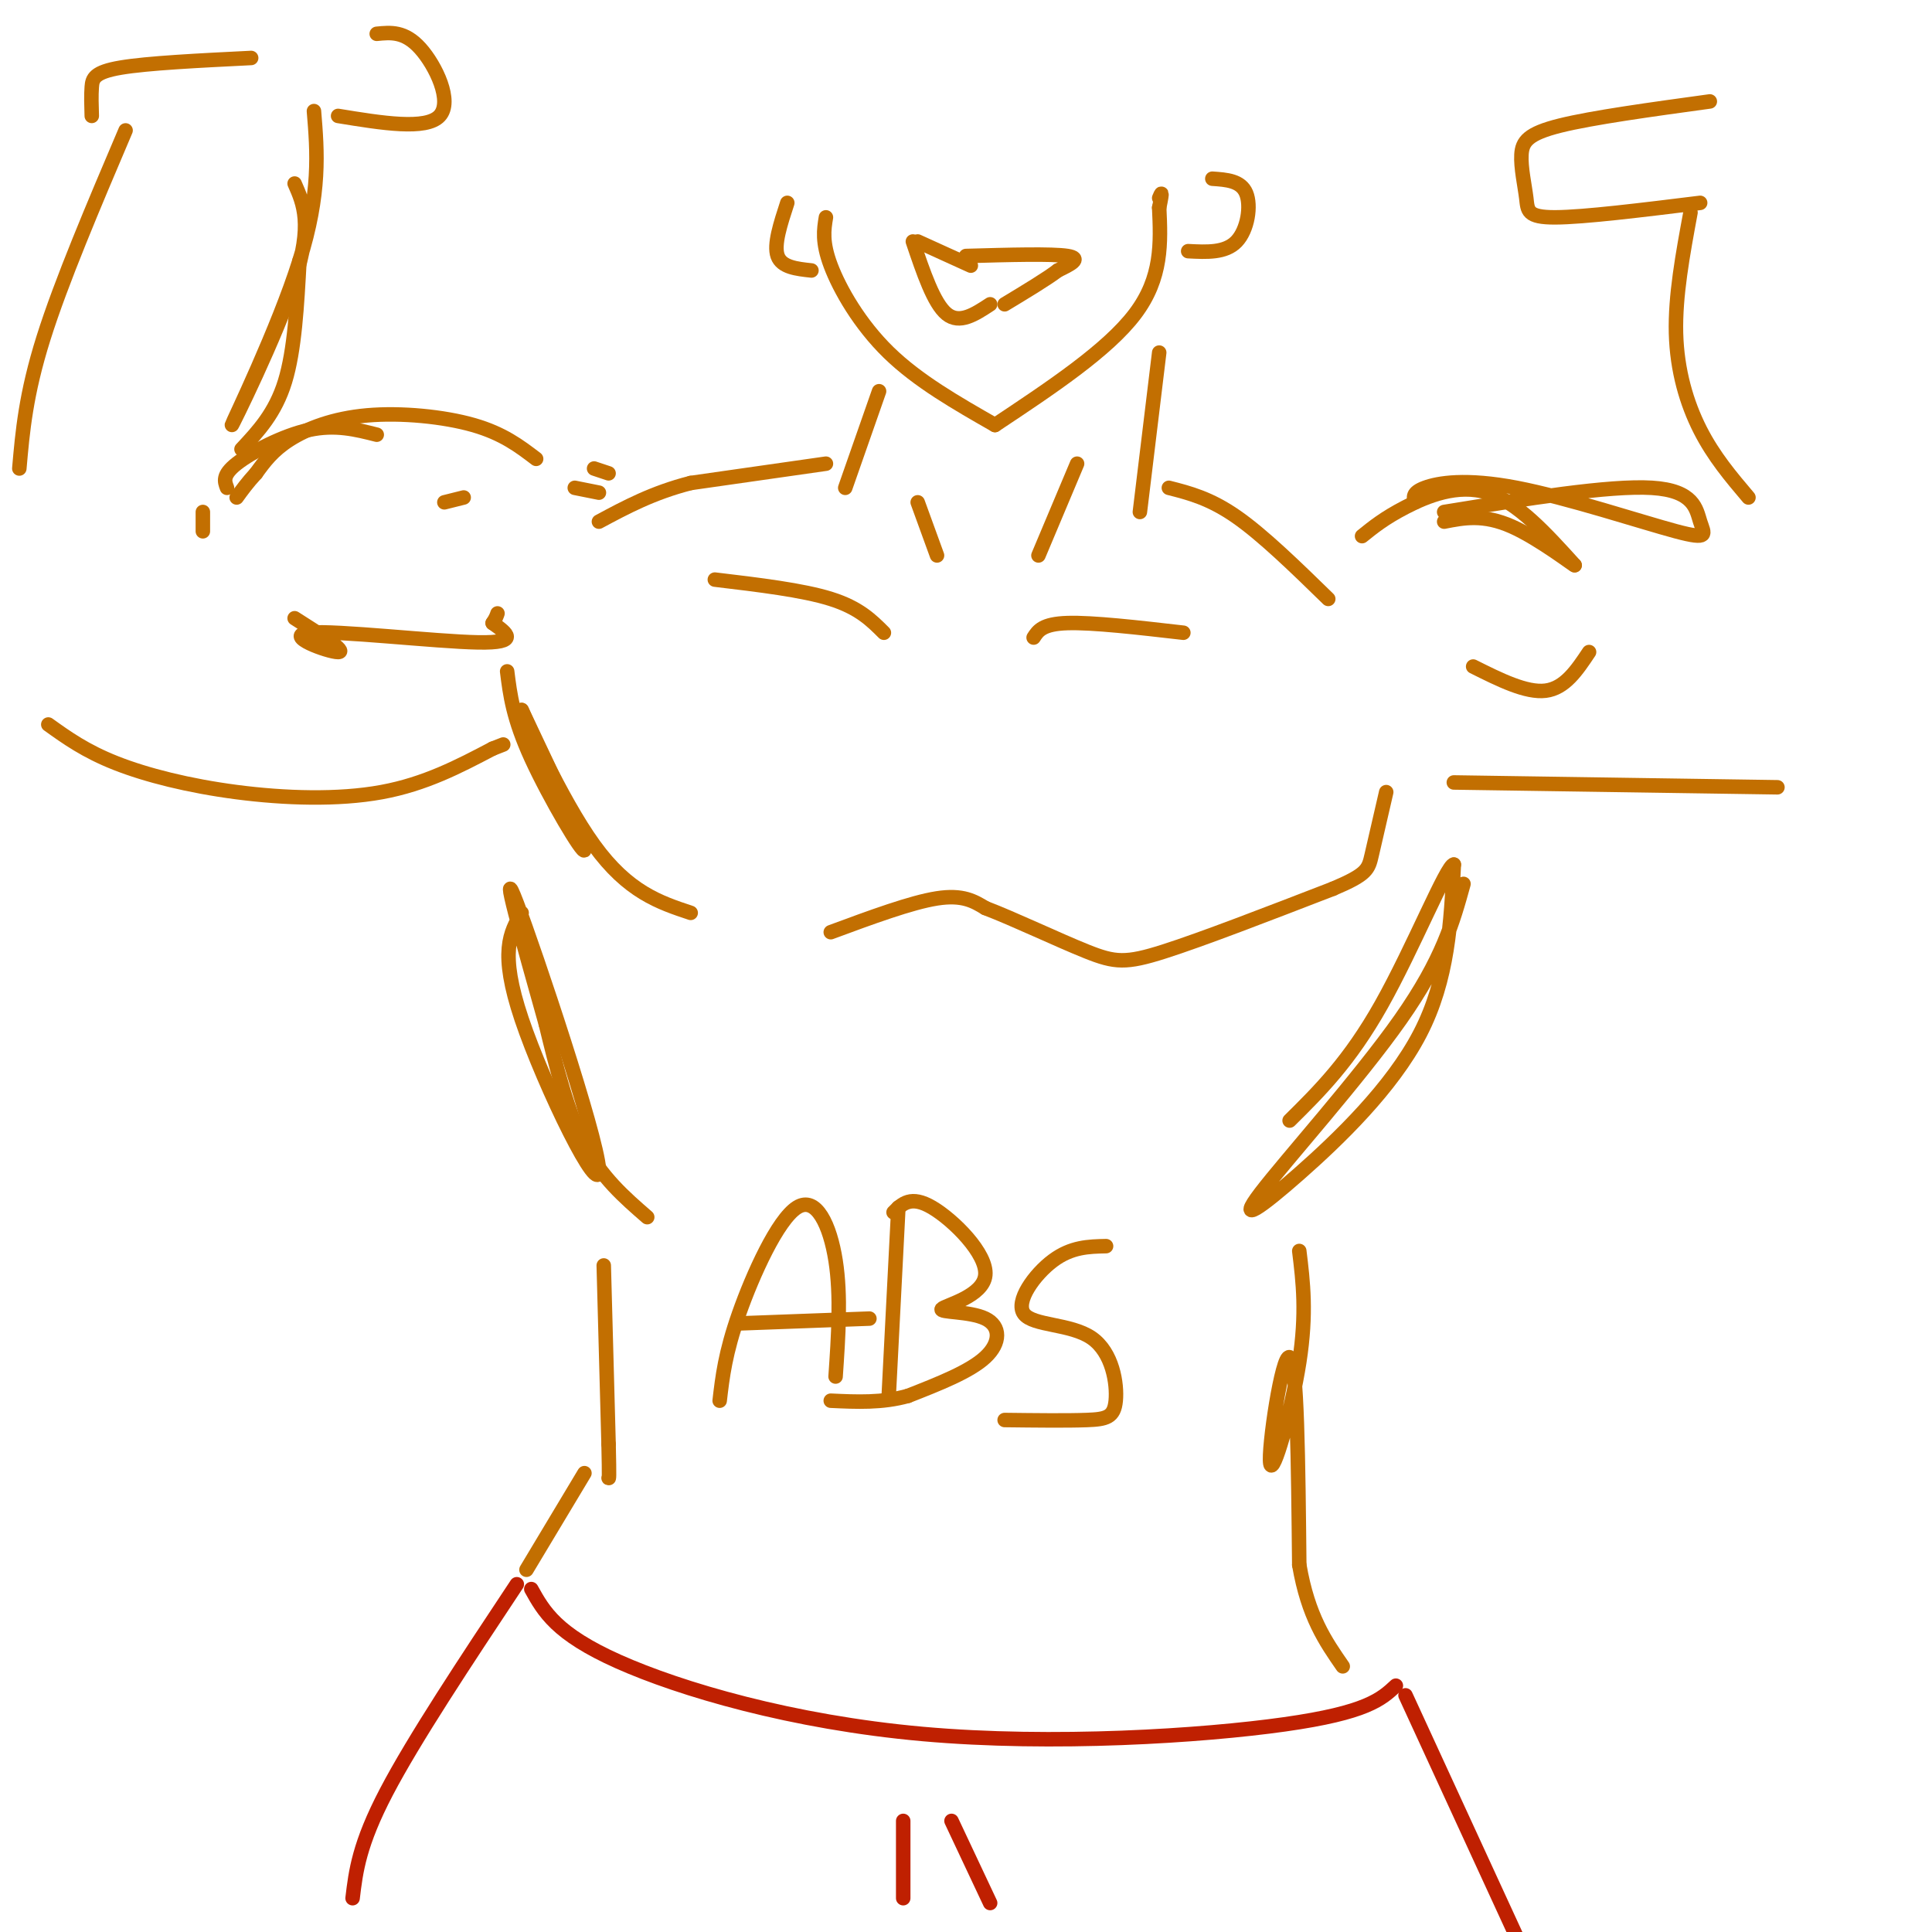 <svg viewBox='0 0 400 400' version='1.1' xmlns='http://www.w3.org/2000/svg' xmlns:xlink='http://www.w3.org/1999/xlink'><g fill='none' stroke='rgb(194,111,1)' stroke-width='3' stroke-linecap='round' stroke-linejoin='round'><path d='M171,45c-0.422,2.556 -0.844,5.111 1,10c1.844,4.889 5.956,12.111 12,18c6.044,5.889 14.022,10.444 22,15'/><path d='M206,88c11.667,-7.750 23.333,-15.500 29,-23c5.667,-7.500 5.333,-14.750 5,-22'/><path d='M240,43c0.833,-4.000 0.417,-3.000 0,-2'/><path d='M240,73c0.000,0.000 -4.000,33.000 -4,33'/><path d='M223,96c0.000,0.000 -8.000,19.000 -8,19'/><path d='M182,81c0.000,0.000 -7.000,20.000 -7,20'/><path d='M190,104c0.000,0.000 4.000,11.000 4,11'/><path d='M171,96c0.000,0.000 -28.000,4.000 -28,4'/><path d='M143,100c-7.833,2.000 -13.417,5.000 -19,8'/><path d='M242,101c4.250,1.083 8.500,2.167 14,6c5.500,3.833 12.250,10.417 19,17'/><path d='M148,120c9.083,1.083 18.167,2.167 24,4c5.833,1.833 8.417,4.417 11,7'/><path d='M214,132c0.917,-1.417 1.833,-2.833 7,-3c5.167,-0.167 14.583,0.917 24,2'/><path d='M126,98c0.000,0.000 -3.000,-1.000 -3,-1'/><path d='M124,102c0.000,0.000 -5.000,-1.000 -5,-1'/><path d='M111,95c-3.440,-2.625 -6.881,-5.250 -13,-7c-6.119,-1.750 -14.917,-2.625 -22,-2c-7.083,0.625 -12.452,2.750 -16,5c-3.548,2.250 -5.274,4.625 -7,7'/><path d='M53,98c-1.833,2.000 -2.917,3.500 -4,5'/><path d='M47,101c-0.511,-1.311 -1.022,-2.622 2,-5c3.022,-2.378 9.578,-5.822 15,-7c5.422,-1.178 9.711,-0.089 14,1'/><path d='M50,93c3.500,-3.750 7.000,-7.500 9,-14c2.000,-6.500 2.500,-15.750 3,-25'/><path d='M61,38c1.869,4.232 3.738,8.464 0,20c-3.738,11.536 -13.083,30.375 -13,30c0.083,-0.375 9.595,-19.964 14,-34c4.405,-14.036 3.702,-22.518 3,-31'/><path d='M42,106c0.000,0.000 0.000,4.000 0,4'/><path d='M61,128c5.506,3.494 11.012,6.988 9,7c-2.012,0.012 -11.542,-3.458 -6,-4c5.542,-0.542 26.155,1.845 35,2c8.845,0.155 5.923,-1.923 3,-4'/><path d='M102,129c0.667,-1.000 0.833,-1.500 1,-2'/><path d='M96,103c0.000,0.000 -4.000,1.000 -4,1'/><path d='M105,139c0.600,4.844 1.200,9.689 5,18c3.800,8.311 10.800,20.089 11,19c0.200,-1.089 -6.400,-15.044 -13,-29'/><path d='M108,147c0.422,1.089 7.978,18.311 15,28c7.022,9.689 13.511,11.844 20,14'/><path d='M172,193c8.333,-3.083 16.667,-6.167 22,-7c5.333,-0.833 7.667,0.583 10,2'/><path d='M204,188c5.762,2.190 15.167,6.667 21,9c5.833,2.333 8.095,2.524 16,0c7.905,-2.524 21.452,-7.762 35,-13'/><path d='M276,184c7.089,-3.000 7.311,-4.000 8,-7c0.689,-3.000 1.844,-8.000 3,-13'/><path d='M246,52c3.844,0.200 7.689,0.400 10,-2c2.311,-2.400 3.089,-7.400 2,-10c-1.089,-2.600 -4.044,-2.800 -7,-3'/><path d='M163,42c-1.417,4.333 -2.833,8.667 -2,11c0.833,2.333 3.917,2.667 7,3'/><path d='M201,55c0.000,0.000 -11.000,-5.000 -11,-5'/><path d='M189,50c2.167,6.417 4.333,12.833 7,15c2.667,2.167 5.833,0.083 9,-2'/><path d='M200,53c8.917,-0.250 17.833,-0.500 21,0c3.167,0.500 0.583,1.750 -2,3'/><path d='M219,56c-2.167,1.667 -6.583,4.333 -11,7'/><path d='M282,111c2.311,-1.867 4.622,-3.733 9,-6c4.378,-2.267 10.822,-4.933 17,-3c6.178,1.933 12.089,8.467 18,15'/><path d='M326,117c0.533,0.600 -7.133,-5.400 -13,-8c-5.867,-2.600 -9.933,-1.800 -14,-1'/><path d='M70,24c9.111,1.489 18.222,2.978 21,0c2.778,-2.978 -0.778,-10.422 -4,-14c-3.222,-3.578 -6.111,-3.289 -9,-3'/><path d='M52,12c-10.733,0.533 -21.467,1.067 -27,2c-5.533,0.933 -5.867,2.267 -6,4c-0.133,1.733 -0.067,3.867 0,6'/><path d='M26,27c-6.667,15.667 -13.333,31.333 -17,43c-3.667,11.667 -4.333,19.333 -5,27'/><path d='M10,150c3.845,2.756 7.690,5.512 14,8c6.310,2.488 15.083,4.708 25,6c9.917,1.292 20.976,1.655 30,0c9.024,-1.655 16.012,-5.327 23,-9'/><path d='M102,155c3.833,-1.500 1.917,-0.750 0,0'/><path d='M305,138c5.500,2.750 11.000,5.500 15,5c4.000,-0.500 6.500,-4.250 9,-8'/><path d='M301,162c0.000,0.000 67.000,1.000 67,1'/><path d='M299,106c17.118,-2.774 34.236,-5.547 43,-5c8.764,0.547 9.174,4.415 10,7c0.826,2.585 2.067,3.889 -5,2c-7.067,-1.889 -22.441,-6.970 -33,-9c-10.559,-2.030 -16.303,-1.009 -19,0c-2.697,1.009 -2.349,2.004 -2,3'/><path d='M362,103c-3.600,-4.244 -7.200,-8.489 -10,-14c-2.800,-5.511 -4.800,-12.289 -5,-20c-0.200,-7.711 1.400,-16.356 3,-25'/><path d='M352,42c-12.045,1.488 -24.089,2.976 -30,3c-5.911,0.024 -5.687,-1.416 -6,-4c-0.313,-2.584 -1.161,-6.311 -1,-9c0.161,-2.689 1.332,-4.340 8,-6c6.668,-1.660 18.834,-3.330 31,-5'/><path d='M303,183c-2.156,7.812 -4.313,15.624 -13,28c-8.687,12.376 -23.906,29.317 -29,36c-5.094,6.683 -0.064,3.107 8,-4c8.064,-7.107 19.161,-17.745 25,-29c5.839,-11.255 6.419,-23.128 7,-35'/><path d='M301,179c-1.400,-0.067 -8.400,17.267 -15,29c-6.600,11.733 -12.800,17.867 -19,24'/><path d='M108,189c-2.351,4.006 -4.702,8.012 0,22c4.702,13.988 16.458,37.958 16,31c-0.458,-6.958 -13.131,-44.845 -17,-55c-3.869,-10.155 1.065,7.423 6,25'/><path d='M113,212c2.133,8.778 4.467,18.222 8,25c3.533,6.778 8.267,10.889 13,15'/><path d='M125,262c0.000,0.000 1.000,37.000 1,37'/><path d='M126,299c0.167,7.333 0.083,7.167 0,7'/><path d='M269,259c0.786,6.435 1.571,12.869 0,23c-1.571,10.131 -5.500,23.958 -6,21c-0.500,-2.958 2.429,-22.702 4,-22c1.571,0.702 1.786,21.851 2,43'/><path d='M269,324c1.833,10.667 5.417,15.833 9,21'/><path d='M121,305c0.000,0.000 -12.000,20.000 -12,20'/><path d='M149,290c0.571,-4.935 1.143,-9.869 4,-18c2.857,-8.131 8.000,-19.458 12,-22c4.000,-2.542 6.857,3.702 8,11c1.143,7.298 0.571,15.649 0,24'/><path d='M153,274c0.000,0.000 27.000,-1.000 27,-1'/><path d='M186,250c0.000,0.000 -2.000,39.000 -2,39'/><path d='M185,251c1.796,-1.798 3.592,-3.597 8,-1c4.408,2.597 11.427,9.588 11,14c-0.427,4.412 -8.300,6.244 -9,7c-0.700,0.756 5.773,0.434 9,2c3.227,1.566 3.208,5.019 0,8c-3.208,2.981 -9.604,5.491 -16,8'/><path d='M188,289c-5.333,1.500 -10.667,1.250 -16,1'/><path d='M229,258c-3.591,0.077 -7.182,0.154 -11,3c-3.818,2.846 -7.863,8.462 -6,11c1.863,2.538 9.633,2.000 14,5c4.367,3.000 5.329,9.538 5,13c-0.329,3.462 -1.951,3.846 -6,4c-4.049,0.154 -10.524,0.077 -17,0'/></g>
<g fill='none' stroke='rgb(191,32,1)' stroke-width='3' stroke-linecap='round' stroke-linejoin='round'><path d='M110,329c2.577,4.631 5.155,9.262 18,15c12.845,5.738 35.958,12.583 63,15c27.042,2.417 58.012,0.405 75,-2c16.988,-2.405 19.994,-5.202 23,-8'/><path d='M107,328c-10.667,16.083 -21.333,32.167 -27,43c-5.667,10.833 -6.333,16.417 -7,22'/><path d='M291,351c0.000,0.000 23.000,50.000 23,50'/><path d='M187,377c0.000,0.000 0.000,16.000 0,16'/><path d='M197,377c0.000,0.000 8.000,17.000 8,17'/></g>
</svg>